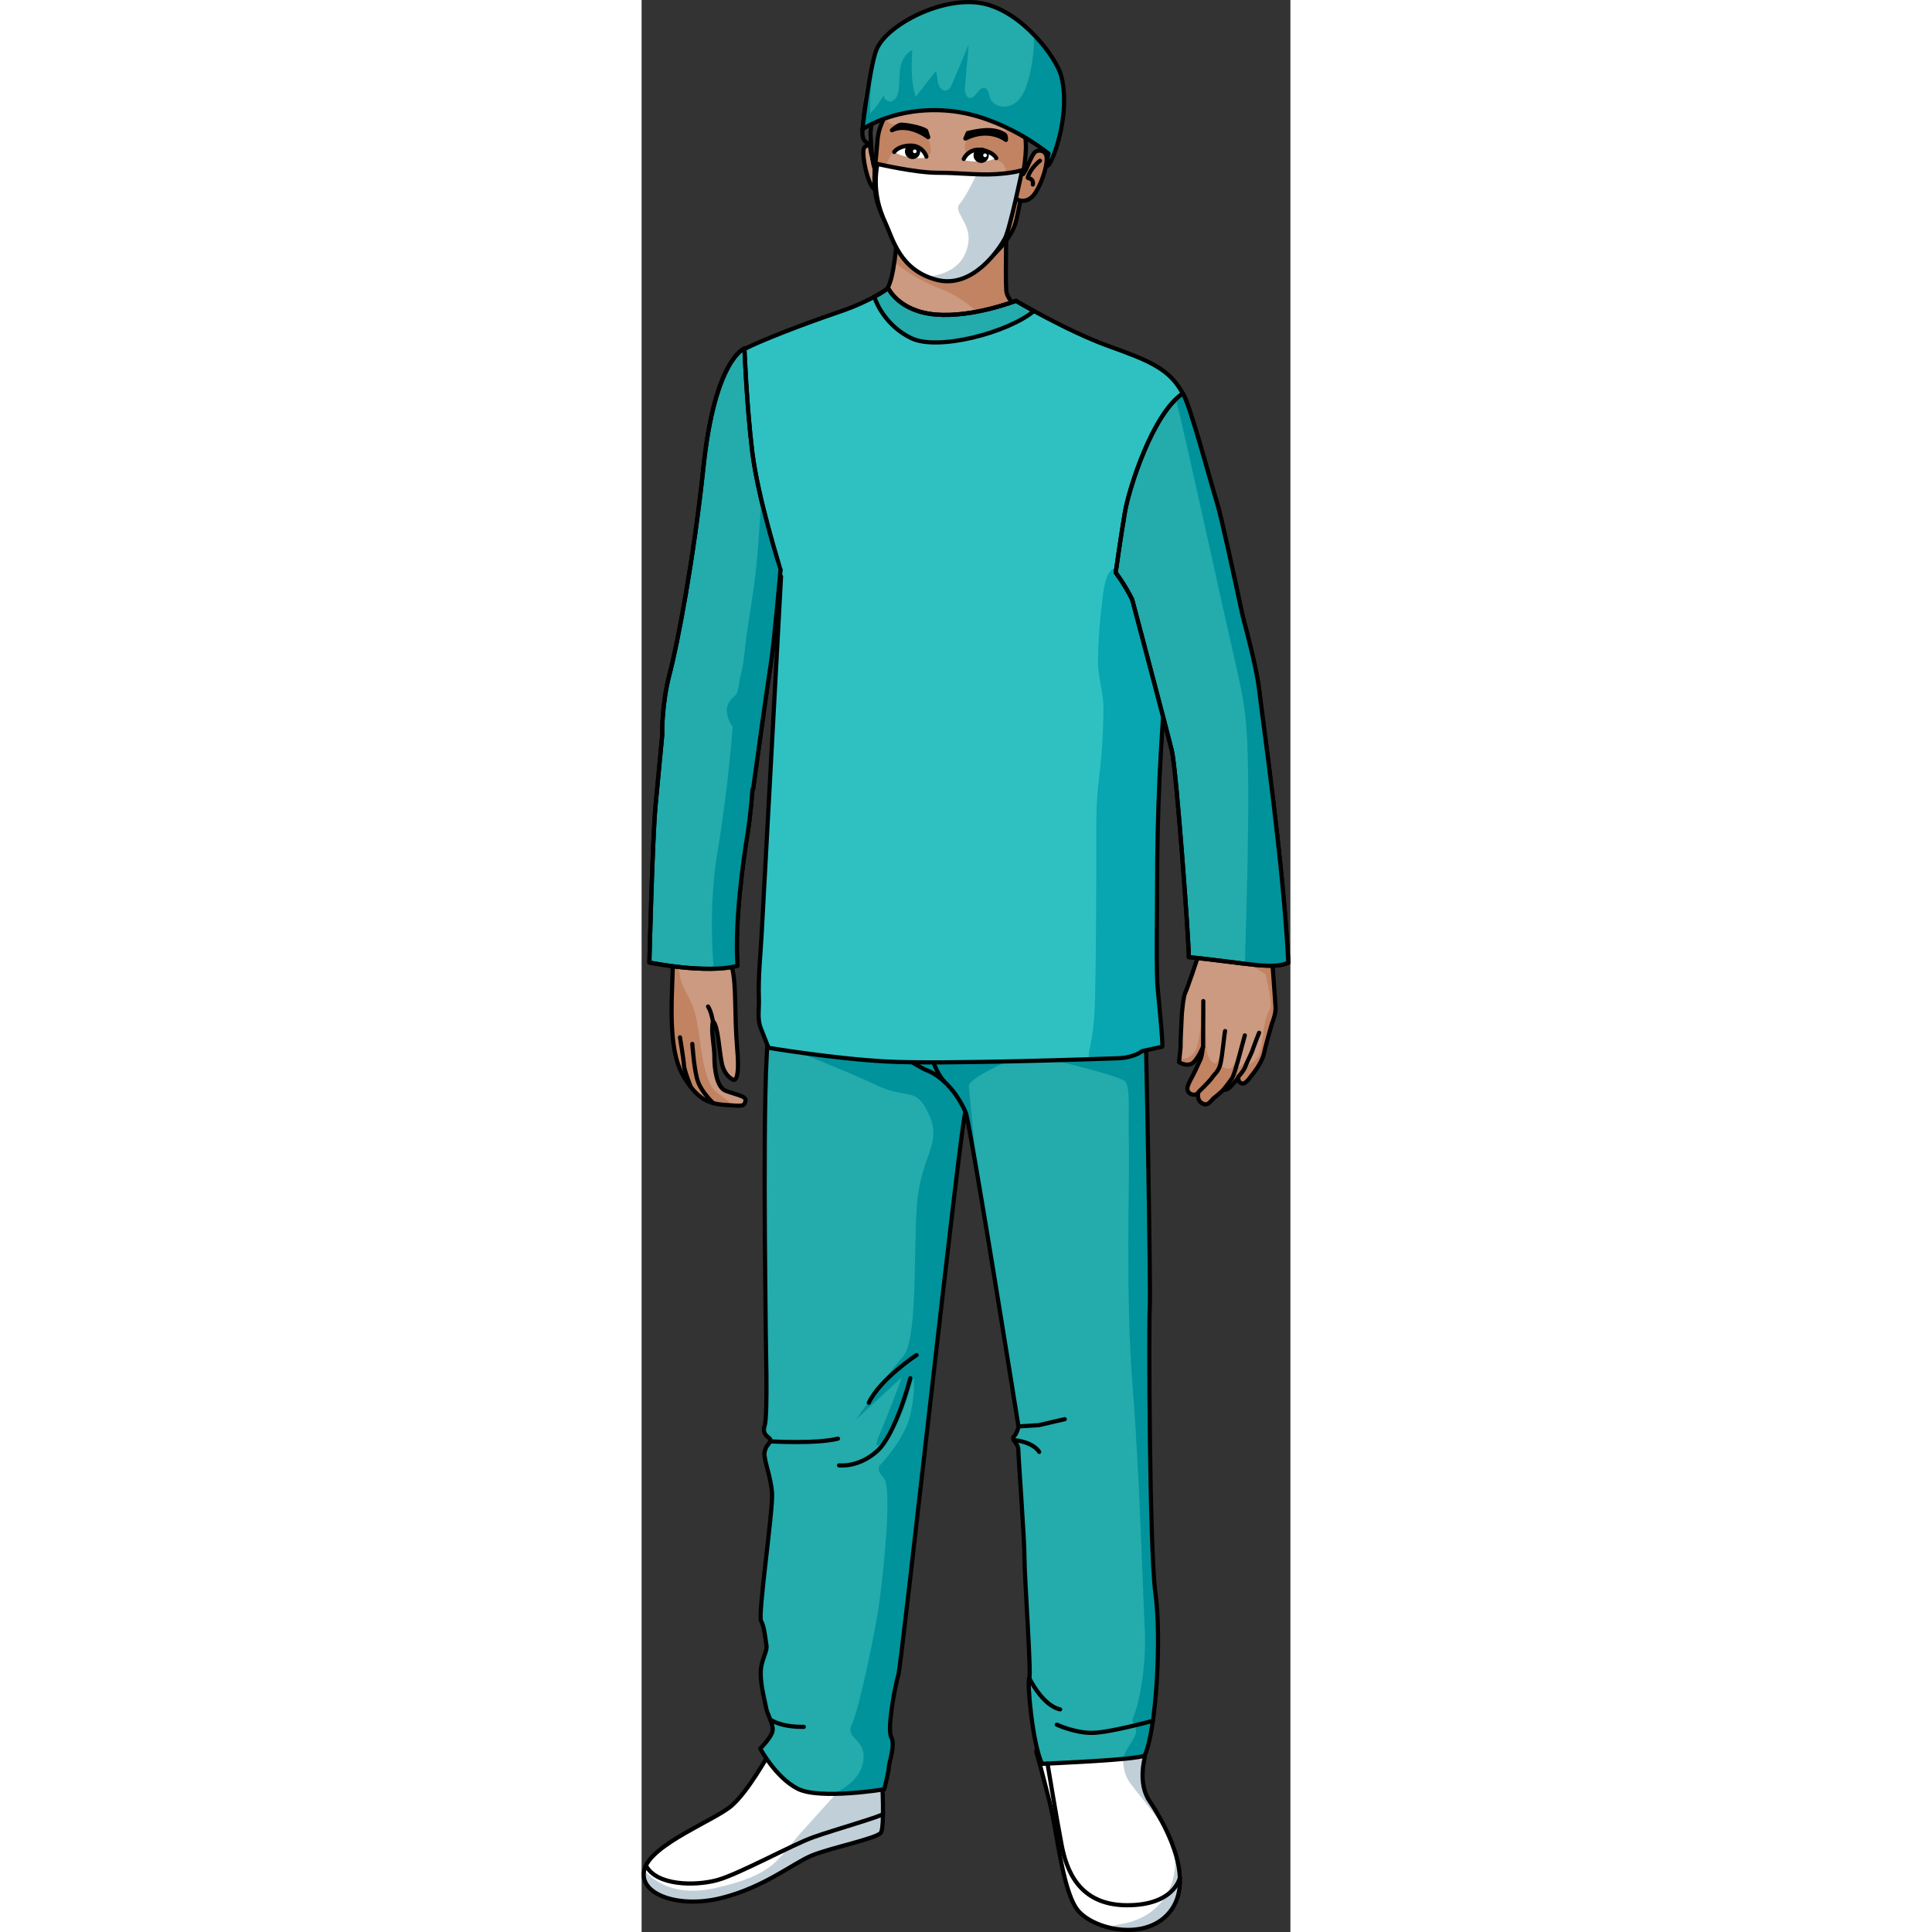 <?xml version="1.0" encoding="utf-8"?>
<!-- Created by: Science Figures, www.sciencefigures.org, Generator: Science Figures Editor -->
<svg version="1.1" id="Layer_1" xmlns="http://www.w3.org/2000/svg" xmlns:xlink="http://www.w3.org/1999/xlink" 
	 width="800px" height="800px" viewBox="0 0 155.593 463.318" enable-background="new 0 0 155.593 463.318"
	 xml:space="preserve">
<rect x="0" y="0" width="155.593" height="463.318" fill="#333333" stroke="none"/>
<g>
	<g>
		<path fill-rule="evenodd" clip-rule="evenodd" fill="#CB9A80" d="M151.155,229.389c0,0-11.138-3.094-17.835,0.34
			c0,0-2.369,7.182-2.955,8.345c-0.46,1.156-0.625,3.315-0.806,5.091c-0.06,1.65-0.364,6.721-0.307,8.112
			c-0.367,3.431-0.367,3.431-0.367,3.431s1.952,1.312,3.423,0.114c1.34-1.321,2.26-3.636,2.26-3.636s-0.06,1.648-0.519,2.805
			c-0.583,1.29-1.629,3.608-2.103,4.387c-0.469,0.906-1.299,2.33-1.015,3.076c0.156,0.756,1.455,1.587,2.558,0.659
			c0,0-0.433,1.786,0.989,2.488c1.299,0.834,2.121-0.718,2.732-1.25c0.739-0.535,2.327-1.99,2.327-1.99s0.89,0.088,1.496-0.569
			c0.733-0.661,2.056-2.359,2.056-2.359s-0.079,1.143,0.817,1.358c0.898,0.343,1.848-1.213,2.692-2.26
			c0.844-1.045,2.157-2.997,2.596-4.658c0.319-1.531,1.643-6.392,1.981-7.417c0.342-0.9,0.913-2.443,0.857-3.831
			C151.976,240.234,151.155,229.389,151.155,229.389L151.155,229.389z"/>
		<path fill-rule="evenodd" clip-rule="evenodd" fill="#C18362" d="M144.693,230.901c-3.158-1.404-11.373-1.171-11.373-1.171
			c6.697-3.434,17.836-0.34,17.836-0.34s0.82,10.845,0.877,12.236c0.056,1.388-0.515,2.93-0.857,3.831
			c-0.338,1.025-1.661,5.886-1.981,7.417c-0.438,1.661-1.751,3.613-2.596,4.658c-0.844,1.048-1.794,2.604-2.692,2.26
			c-0.897-0.215-0.818-1.358-0.818-1.358s-1.323,1.698-2.056,2.359c-0.606,0.657-1.496,0.569-1.496,0.569s-1.587,1.455-2.327,1.99
			c-0.611,0.532-1.433,2.084-2.732,1.25c-1.422-0.702-0.989-2.488-0.989-2.488c-1.102,0.928-2.401,0.097-2.557-0.659
			c-0.284-0.747,0.545-2.171,1.015-3.076c0.474-0.779,1.519-3.097,2.102-4.387c0.459-1.157,0.519-2.805,0.519-2.805
			s-0.92,2.316-2.259,3.636c-1.471,1.197-3.423-0.114-3.423-0.114s0-0.001,0.089-0.835c2.385,0.207,3.247-0.937,3.946-2.116
			c0.811-1.365,1.736-9.794,1.736-9.794s0.729,6.498,0.74,8.429c0.011,1.931,0.635,4.17,1.985,4.62
			c1.351,0.45,2.425-7.004,2.425-7.004l-1.073,7.441c0,0,1.993,1.587,2.945,0.416c0.951-1.171,2.657-6.768,2.657-6.768l-1.882,7.208
			c0,0,0.634-0.164,1.73-1.077c1.095-0.913,3.352-6.061,3.352-6.061l-2.666,6.403c0,0,1.774-0.439,2.845-1.964
			c1.071-1.525,1.349-6.165,1.625-7.586c0.276-1.421,0.683-2.881,1.366-4.107c0.683-1.226-1.068-8.282-1.068-8.282
			S147.852,232.305,144.693,230.901z"/>
		<path fill="none" stroke="#000000" stroke-linecap="round" stroke-linejoin="round" stroke-miterlimit="8" d="M151.155,229.389
			c0,0-11.138-3.094-17.835,0.34c0,0-2.369,7.182-2.955,8.345c-0.46,1.156-0.625,3.315-0.806,5.091
			c-0.06,1.65-0.364,6.721-0.307,8.112c-0.367,3.431-0.367,3.431-0.367,3.431s1.952,1.312,3.423,0.114
			c1.34-1.321,2.26-3.636,2.26-3.636s-0.06,1.648-0.519,2.805c-0.583,1.29-1.629,3.608-2.103,4.387
			c-0.469,0.906-1.299,2.33-1.015,3.076c0.156,0.756,1.455,1.587,2.558,0.659c0,0-0.433,1.786,0.989,2.488
			c1.299,0.834,2.121-0.718,2.732-1.25c0.739-0.535,2.327-1.99,2.327-1.99s0.89,0.088,1.496-0.569
			c0.733-0.661,2.056-2.359,2.056-2.359s-0.079,1.143,0.817,1.358c0.898,0.343,1.848-1.213,2.692-2.26
			c0.844-1.045,2.157-2.997,2.596-4.658c0.319-1.531,1.643-6.392,1.981-7.417c0.342-0.9,0.913-2.443,0.857-3.831
			C151.976,240.234,151.155,229.389,151.155,229.389L151.155,229.389z"/>
		<path fill="none" stroke="#000000" stroke-linecap="round" stroke-linejoin="round" stroke-miterlimit="8" d="M134.661,251.175
			c0,0-0.011-2.678,0.017-4.465c0.026-1.787,0.027-6.635,0.027-6.635"/>
		<path fill="none" stroke="#000000" stroke-linecap="round" stroke-linejoin="round" stroke-miterlimit="8" d="M133.612,261.821
			c0,0,2.176-2.094,3.012-3.132c0.706-1.158,1.814-1.705,2.232-3.728c0.429-1.901,0.858-6.811,1.074-7.698"/>
		<path fill="none" stroke="#000000" stroke-linecap="round" stroke-linejoin="round" stroke-miterlimit="8" d="M139.512,261.337
			c0,0,1.922-2.339,2.267-3.109c0.349-0.769,0.791-2.296,1.122-3.441c0.327-1.271,1.755-6.482,1.755-6.482"/>
		<path fill="none" stroke="#000000" stroke-linecap="round" stroke-linejoin="round" stroke-miterlimit="8" d="M143.085,258.234
			c0,0,1.451-1.538,1.784-2.663c0.455-1.251,1.515-3.145,1.731-4.016c0.338-0.999,1.483-3.882,1.483-3.882"/>
		<g>
			<path fill="#CB9A80" d="M24.93,263.922c-0.292,1.524-0.746,1.336-5.002,1.041c-4.256-0.293-6.643-1.639-9.804-6.717
				c-3.161-5.077-3.102-14.125-2.785-22.107c0.318-7.982,0.672-21.287-1.599-40.464c-2.271-19.177,1.807-32.457,3.191-40.699
				c1.384-8.242,3.849-14.19,4.435-22.703c8.728,8.307,17.212,8.471,17.212,8.471c-1.374,6.645-3.024,15.151-3.079,23.666
				c-0.055,8.517-2.255,19.413-5.272,33.243c-3.018,13.83-5.468,22.311-4.808,26.84c0.661,4.529,3.28,3.481,4.318,7.746
				c1.037,4.266,0.463,10.649,1.203,19.436c0.742,8.787-1.11,7.178-1.11,7.178s-1.933-0.767-2.587-3.831
				c-0.654-3.065-0.906-9.237-2.131-10.07c-0.567,2.319,0.373,5.989,0.346,8.552c-0.027,2.563,0.51,7.133,2.577,8.021
				C22.103,262.414,25.145,262.799,24.93,263.922z"/>
			<g>
				<path fill="#C18362" d="M19.928,264.963c-4.256-0.293-6.643-1.639-9.804-6.717c-3.161-5.077-3.102-14.125-2.785-22.107
					c0.092-2.297,0.184-5.05,0.218-8.242c1.404,2.043,1.192,4.378,1.792,6.863c0.62,2.568,2.443,4.797,3.223,7.438
					c1.618,5.477,1.416,11.553,3.437,16.808c0.995,2.588,2.372,3.262,4.428,4.807c0.373,0.282,0.7,0.693,0.933,1.145
					C20.92,264.994,20.44,264.999,19.928,264.963z"/>
			</g>
			<path fill="none" stroke="#000000" stroke-linecap="round" stroke-linejoin="round" stroke-miterlimit="10" d="M24.93,263.922
				c-0.292,1.524-0.746,1.336-5.002,1.041c-4.256-0.293-6.643-1.639-9.804-6.717c-3.161-5.077-3.102-14.125-2.785-22.107
				c0.318-7.982,0.672-21.287-1.599-40.464c-2.271-19.177,1.807-32.457,3.191-40.699c1.384-8.242,4.063-14.271,4.65-22.784
				c8.728,8.307,16.998,8.552,16.998,8.552c-1.374,6.645-3.024,15.151-3.079,23.666c-0.055,8.517-2.255,19.413-5.272,33.243
				c-3.018,13.83-5.468,22.311-4.808,26.84c0.661,4.529,3.28,3.481,4.318,7.746c1.037,4.266,0.463,10.649,1.203,19.436
				c0.742,8.787-1.11,7.178-1.11,7.178s-1.933-0.767-2.587-3.831c-0.654-3.065-0.906-9.237-2.131-10.07
				c-0.567,2.319,0.373,5.989,0.346,8.552c-0.027,2.563,0.51,7.133,2.577,8.021C22.103,262.414,25.145,262.799,24.93,263.922z"/>
			<path fill="none" stroke="#000000" stroke-linecap="round" stroke-linejoin="round" stroke-miterlimit="10" d="M17.157,264.534
				c0,0-2.648-2.518-3.6-5.032c-0.953-2.514-1.392-9.162-1.392-9.162"/>
			<path fill="none" stroke="#000000" stroke-linecap="round" stroke-linejoin="round" stroke-miterlimit="10" d="M11.813,260.694
				c0,0-1.602-3.983-1.653-5.241c-0.051-1.258-0.951-6.685-0.951-6.685"/>
			<path fill="none" stroke="#000000" stroke-linecap="round" stroke-linejoin="round" stroke-miterlimit="10" d="M17.113,244.954
				c0,0-0.405-2.446-1.177-3.577"/>
		</g>
		<path fill="#FFFFFF" d="M120.681,421.493c0,0-1.774,6.142,1.125,10.419c2.901,4.277,10.993,17.726,5.35,25.938
			c-5.642,8.215-19.467,4.872-22.893-0.206c-3.426-5.078-4.615-18.362-6.432-25.559c-1.816-7.198-2.897-11.142-3.158-11.861
			c-0.262-0.719,2.739-5.865,2.739-5.865l17.927,0.116"/>
		<path fill="#C1D0D8" d="M127.156,457.85c5.643-8.213-2.449-21.661-5.35-25.938c-2.899-4.277-1.125-10.419-1.125-10.419
			l-4.03-5.294l-0.679,1.095c0,0-1.729,6.268,1.081,10.158c2.81,3.891,9.294,10.807,10.591,16.426
			c1.297,5.62-1.297,15.562-12.536,17.507c-1.192,0.206-2.284,0.481-3.315,0.789C117.13,463.579,123.688,462.9,127.156,457.85z"/>
		<path fill="#FFFFFF" d="M57.674,426.76c0,0,0.65,11.378-0.291,12.747c-0.943,1.368-12.013,3.603-16.525,5.451
			c-4.511,1.846-11.503,7.7-21.866,10.244c-10.362,2.545-20.108-1.076-18.265-7.07c1.843-5.994,17.036-11.694,20.913-15.151
			c3.88-3.456,7.752-10.498,10.579-15.062c2.829-4.564,10.538-2.479,10.538-2.479l8.554,3.204"/>
		<path fill="#C1D0D8" d="M38.163,439.557c-5.62,6.268-6.052,9.942-20.317,13.184c-9.851,2.239-14.856-1.603-17.225-4.195
			c-1.277,5.743,8.249,9.14,18.369,6.655c10.363-2.544,17.355-8.397,21.866-10.244c4.512-1.848,15.582-4.082,16.525-5.451
			c0.942-1.369,0.292-12.747,0.292-12.747l-2.023-2.581l-5.167,1.761C50.483,425.94,43.783,433.289,38.163,439.557z"/>
		<path fill="none" stroke="#000000" stroke-linecap="round" stroke-linejoin="round" stroke-miterlimit="10" d="M120.681,421.493
			c0,0-1.774,6.142,1.125,10.419c2.901,4.277,10.993,17.726,5.35,25.938c-5.642,8.215-19.467,4.872-22.893-0.206
			c-3.426-5.078-4.615-18.362-6.432-25.559c-1.816-7.198-2.897-11.142-3.158-11.861c-0.262-0.719,2.739-5.865,2.739-5.865
			l17.927,0.116"/>
		<path fill="none" stroke="#000000" stroke-linecap="round" stroke-linejoin="round" stroke-miterlimit="10" d="M57.674,426.76
			c0,0,0.65,11.378-0.291,12.747c-0.943,1.368-12.013,3.603-16.525,5.451c-4.511,1.846-11.503,7.7-21.866,10.244
			c-10.362,2.545-20.108-1.076-18.265-7.07c1.843-5.994,17.036-11.694,20.913-15.151c3.88-3.456,7.752-10.498,10.579-15.062
			c2.829-4.564,10.538-2.479,10.538-2.479l8.554,3.204"/>
		<path fill="#24ABAC" d="M119.252,218.502c0,0,1.006,16.693,1.355,20.488c0.348,3.794,1.53,71.854,1.262,74.513
			c-0.269,2.66-0.106,57.984,1.361,68.64c1.467,10.655,0.221,32.778-2.593,38.881c-2.781,1.047-20.351,1.732-24.611,1.971
			c-2.363-5.073-3.598-19.761-3.06-20.555c0.537-0.796-1.172-24.492-1.144-28.751c0.027-4.257-1.489-24.422-1.478-26.02
			c0.011-1.597-1.848-2.408-1.044-3.2c0.804-0.793,1.08-2.388,1.08-2.388s-11.914-74.872-12.709-75.41
			c-0.794-0.538-15.288,132.377-16.104,135.033c-0.053,0.174-0.112,0.381-0.173,0.617c-0.882,3.361-2.504,12.529-1.521,14.277
			c1.052,1.87-0.571,6.117-0.579,7.182c-0.006,1.064-1.099,5.315-1.099,5.315s-15.453,2.562-20.757-0.134
			c-5.306-2.695-8.988-9.639-8.988-9.639s2.679-2.644,2.956-4.24c0.275-1.595-1.307-4-1.563-5.598
			c-0.254-1.598-1.296-5.066-1.276-8.258c0.02-3.194,1.628-5.047,1.373-6.645c-0.254-1.598-0.502-4.527-1.292-5.863
			c-0.79-1.336,2.879-26.552,2.64-30.545c-0.241-3.994-2.076-8.263-1.8-9.859c0.277-1.594,0.81-1.591,1.349-2.652
			c0.538-1.063-2.175-1.08-1.333-3.735c0.843-2.656,0.222-21.228,0.246-24.689c0.022-3.46-0.908-59.536,0.755-69.64
			c1.662-10.103,1.836-14.494,1.836-14.494s0.009-1.392,1.08-2.419c1.072-1.026-1-4.228-1-4.228l14.389-2.834
			C46.808,223.622,108.436,206.721,119.252,218.502z"/>
		<path fill="#00939B" d="M80.455,281.377c-1.01-10.548-1.901-19.886-1.989-20.939c-0.136-1.626,7.732-5.338,13.38-7.788
			c7.868,1.701,23.204,5.445,24.17,6.733c1.266,1.688,0.633,7.383,0.844,14.978s-0.844,36.706,0.844,57.379
			c1.688,20.673,2.531,50.84,2.953,58.645c0.422,7.805-0.844,15.188-1.898,18.986c-1.055,3.797-1.477,2.531-0.422,4.641
			c1.055,2.109-1.266,3.586-2.953,7.594c-0.033,0.077-0.078,0.151-0.12,0.226c2.563-0.239,4.577-0.509,5.374-0.809
			c2.814-6.103,4.06-28.226,2.593-38.881c-1.467-10.656-1.63-65.979-1.361-68.64c0.254-2.519-0.793-63.723-1.201-73.389
			l-19.419-0.139c0,0-6.394,4.906-10.547,8.395l-8.65-2.488l-39.87-7.172l-11.167,5.652c-0.153,1.008-0.321,2.079-0.511,3.234
			c-0.081,0.493-0.156,1.099-0.225,1.8c7.44,2.941,20.829,8.301,26.037,10.831c7.383,3.586,9.493,0,12.657,7.172
			c3.164,7.172-2.11,9.704-2.954,21.728s0.211,32.276-3.375,36.284c-3.586,4.008-11.181,14.978-11.181,14.978l10.97-10.126
			c0,0-3.165,8.649-5.274,13.501c-2.11,4.852,0.211,2.742,2.953-0.633c2.743-3.375,5.063-12.868,5.063-12.868
			s0.633,2.531-0.633,8.649c-1.266,6.118-7.172,12.235-7.172,12.235s-1.477,1.055,0.633,3.164c2.109,2.11,0.211,20.673-0.844,28.901
			c-1.055,8.227-5.063,26.791-6.75,30.377c-1.688,3.586,3.586,3.164,2.742,8.86c-0.618,4.169-4.73,6.524-6.978,7.739
			c5.872-0.076,12.02-1.094,12.02-1.094s1.092-4.251,1.099-5.315c0.007-1.064,1.631-5.312,0.579-7.182
			c-0.983-1.748,0.639-10.916,1.521-14.277c0.062-0.236,0.12-0.443,0.173-0.616c0.816-2.656,15.31-135.571,16.104-135.033
			C77.893,266.821,78.991,272.822,80.455,281.377z"/>
		<path fill="none" stroke="#000000" stroke-linecap="round" stroke-linejoin="round" stroke-miterlimit="10" d="M119.252,218.502
			c0,0,1.006,16.693,1.355,20.488c0.348,3.794,1.53,71.854,1.262,74.513c-0.269,2.66-0.106,57.984,1.361,68.64
			c1.467,10.655,0.221,32.778-2.593,38.881c-2.781,1.047-20.351,1.732-24.611,1.971c-2.363-5.073-3.598-19.761-3.06-20.555
			c0.537-0.796-1.172-24.492-1.144-28.751c0.027-4.257-1.489-24.422-1.478-26.02c0.011-1.597-1.848-2.408-1.044-3.2
			c0.804-0.793,1.08-2.388,1.08-2.388s-11.914-74.872-12.709-75.41c-0.794-0.538-15.288,132.377-16.104,135.033
			c-0.053,0.174-0.112,0.381-0.173,0.617c-0.882,3.361-2.504,12.529-1.521,14.277c1.052,1.87-0.571,6.117-0.579,7.182
			c-0.006,1.064-1.099,5.315-1.099,5.315s-15.453,2.562-20.757-0.134c-5.306-2.695-8.988-9.639-8.988-9.639s2.679-2.644,2.956-4.24
			c0.275-1.595-1.307-4-1.563-5.598c-0.254-1.598-1.296-5.066-1.276-8.258c0.02-3.194,1.628-5.047,1.373-6.645
			c-0.254-1.598-0.502-4.527-1.292-5.863c-0.79-1.336,2.879-26.552,2.64-30.545c-0.241-3.994-2.076-8.263-1.8-9.859
			c0.277-1.594,0.81-1.591,1.349-2.652c0.538-1.063-2.175-1.08-1.333-3.735c0.843-2.656,0.222-21.228,0.246-24.689
			c0.022-3.46-0.908-59.536,0.755-69.64c1.662-10.103,1.836-14.494,1.836-14.494s0.009-1.392,1.08-2.419
			c1.072-1.026-1-4.228-1-4.228l14.389-2.834C46.808,223.622,108.436,206.721,119.252,218.502z"/>
		<g>
			<path fill="#C1D0D8" d="M119.046,270.069c0.017,0.068,0.035,0.147,0.054,0.226l-0.086-0.037
				C119.032,270.202,119.036,270.134,119.046,270.069z"/>
			<path fill="#C1D0D8" d="M61.035,224.324c5.906-0.462,11.612,0.362,17.498,0.575c2.185,0.079,4.185-0.044,6.333,0.483
				c1.257,0.309,2.24,0.932,3.555,0.874l1.051,0.968c-8.682,2.329-17.807,4.486-26.833,4.876
				c-6.205,0.268-12.286-0.243-18.491,0.551c-2.739,0.35-8.492,1.488-11.05,0.327c-0.85-0.385,0.688-0.757-0.022-1.908
				c0.1-0.133,0.213-0.262,0.343-0.387c1.072-1.026-1-4.228-1-4.228l8.283-1.631c0.751,0.106,1.5,0.178,2.247,0.187
				C49.018,225.085,55,224.797,61.035,224.324z"/>
		</g>
		<path fill="#CB9A80" d="M94.137,75.816c0,0-6.446-2.294-6.693-6.3c-0.247-4.006,0.126-19.268,0.126-19.268l-26.064,2.583
			c0,0-0.306,8.507-1.592,13.754c-1.285,5.246-6.065,8.969-6.065,8.969s2.405,15.03,3.652,15.789
			c1.246,0.758,27.792,4.684,29.77,4.696c1.979,0.012,12.816-11.678,12.064-11.432C98.583,84.853,94.137,75.816,94.137,75.816z"/>
		<path fill="#C18362" d="M87.445,69.516c-0.247-4.006,0.126-19.268,0.126-19.268l-26.064,2.583c0,0-0.19,5.213-0.889,9.996
			c1.765,1.494,5.487,4.263,10.946,6.37c7.851,3.03,12.81,9.642,12.81,9.642l7.114-4.297C89.678,73.476,87.584,71.766,87.445,69.516
			z"/>
		<path fill="none" stroke="#000000" stroke-linecap="round" stroke-linejoin="round" stroke-miterlimit="10" d="M94.137,75.816
			c0,0-6.446-2.294-6.693-6.3c-0.247-4.006,0.126-19.268,0.126-19.268l-26.064,2.583c0,0-0.306,8.507-1.592,13.754
			c-1.285,5.246-6.065,8.969-6.065,8.969s2.405,15.03,3.652,15.789c1.246,0.758,27.792,4.684,29.77,4.696
			c1.979,0.012,12.816-11.678,12.064-11.432C98.583,84.853,94.137,75.816,94.137,75.816z"/>
		<g>
			<path fill="#CB9A80" d="M93.676,30.701c0,0-2.745,18.515-4.011,22.822c-1.266,4.309-6.793,9.59-10.718,11.694
				c-3.927,2.104-7.538,2.267-10.355,1.033c-2.817-1.234-7.654-8.859-9.65-12.283c-1.996-3.425-3.141-6.323-3.092-11.418
				c0.05-5.096,0.67-19.62,0.67-19.62l12.829-11.621c0,0,9.07,0.185,9.934,0.339c0.866,0.154,8.767,3.282,8.767,3.282l5.29,3.786
				l0.557,5.49"/>
			<path fill="#C18362" d="M69.601,50.209c0.273,0.252,0.551,0.479,0.8,0.675c0.604,0.472,1.717,0.246,2.393,0.043
				c0.583-0.175,1.114-0.496,1.7-0.679c0.742-0.233,1.456-0.632,1.792-1.373c0.212-0.467,0.365-1.06-0.11-1.42
				c-0.654-0.496-1.553-0.039-2.216,0.139c-1.622,0.435-2.784,0.106-4.229-0.603c-0.299-0.147-0.906-0.491-1.248-0.367
				c-0.497,0.181-0.34,1.129-0.266,1.519C68.362,48.902,68.966,49.623,69.601,50.209z"/>
			<path fill="#C18362" d="M69.776,56.351c1.679,0.07,3.19,0.148,4.847-0.156c0.559-0.103,1.033-0.037,1.553,0.204
				c0.846,0.394,0.635,0.771,0.018,1.271c-0.516,0.418-1.134,0.843-1.784,1.005c-0.522,0.13-1.089,0.312-1.619,0.399
				c-0.504,0.082-1.13-0.001-1.639-0.049c-0.801-0.075-1.611-0.385-2.227-0.895c-0.353-0.292-0.756-0.521-0.841-0.988
				c-0.031-0.171-0.071-0.658,0.057-0.804c0.09-0.101,0.291-0.074,0.418-0.066C68.965,56.295,69.368,56.334,69.776,56.351z"/>
			<g>
				<path fill="#C18362" d="M55.849,42.548c0.037-3.846,0.4-13.061,0.576-17.35c0.57-1.47,1.482-2.761,2.854-3.554
					c0.245,0.809,0.026,1.753-0.097,2.564c-0.147,0.961-0.128,1.911-0.231,2.872c-0.071,0.659-0.352,1.278-0.001,1.9
					c0.513,0.91,1.422,0.943,2.349,0.865c0.761-0.064,1.489-0.161,2.25-0.006c1.94,0.397,3.932,1.281,4.983,3.033
					c0.495,0.826,1.722,4.606-0.316,4.556c-0.65-0.016-1.386-0.502-1.952-0.77c-0.642-0.304-1.32-0.593-2.001-0.79
					c-1.732-0.505-3.719-0.248-4.599,1.514c-1.092,2.185-1.777,4.364-1.76,6.729c0.018,2.642,0.529,5.454,1.962,7.715
					c0.592,0.935,1.276,1.805,1.527,2.886c0.248,1.066,0.23,2.256,0.492,3.412c0.071,0.313,0.167,0.635,0.28,0.958
					c-1.305-1.924-2.467-3.821-3.222-5.117C56.945,50.541,55.8,47.643,55.849,42.548z"/>
				<path fill="#C18362" d="M66.774,64.9c0.283,0.165,0.571,0.316,0.867,0.438c3.04-0.299,6.016-0.643,8.976-1.204
					c2.294-0.435,3.8-1.722,5.409-3.409c1.631-1.71,2.599-3.574,2.718-5.892c0.119-2.323,0.649-4.242,1.53-6.432
					c0.579-1.439,1.564-2.947,1.488-4.551c-0.067-1.409-0.077-3.152-0.919-4.334c-1.123-1.575-3.03-1.223-4.778-1.398
					c-1.755-0.177-4.462-0.206-4.542-2.557c-0.052-1.505,0.565-2.871,1.973-3.422c1.334-0.522,2.952-0.747,4.369-0.643
					c0.834,0.061,1.732,0.391,2.57,0.284c1.083-0.138,2.127-1.533,2.436-2.513c0.41-1.3-0.233-2.717,0.358-3.983
					c2.307,0.842,3.068,3.92,4.376,5.892c-0.437,2.916-2.795,18.449-3.941,22.347c-1.266,4.309-6.793,9.59-10.718,11.694
					c-3.927,2.104-7.538,2.267-10.355,1.033c-0.109-0.048-0.222-0.107-0.336-0.173c-0.286-0.192-0.517-0.414-0.626-0.668
					L67.208,65.3C67.066,65.176,66.921,65.042,66.774,64.9z"/>
			</g>
			<path fill="#CB9A80" d="M56.043,35.256c0,0-2.517-1.117-2.825,0.613c-0.308,1.73,0.864,7.862,2.484,9.409
				c1.619,1.546,1.669,0.057,1.669,0.057"/>
			<path fill="none" stroke="#000000" stroke-linecap="round" stroke-linejoin="round" stroke-miterlimit="10" d="M93.676,30.701
				c0,0-2.745,18.515-4.011,22.822c-1.266,4.309-6.793,9.59-10.718,11.694c-3.927,2.104-7.538,2.267-10.355,1.033
				c-2.817-1.234-7.654-8.859-9.65-12.283c-1.996-3.425-3.141-6.323-3.092-11.418c0.05-5.096,0.67-19.62,0.67-19.62l12.829-11.621
				c0,0,9.07,0.185,9.934,0.339c0.866,0.154,8.767,3.282,8.767,3.282l5.29,3.786l0.557,5.49"/>
			<path fill="none" stroke="#000000" stroke-linecap="round" stroke-linejoin="round" stroke-miterlimit="10" d="M56.043,35.256
				c0,0-2.517-1.117-2.825,0.613c-0.308,1.73,0.864,7.862,2.484,9.409"/>
			<path fill="#C18362" d="M92.742,36.206c0,0,3.267-0.99,4.201,0.783c0.933,1.773-1.409,8.489-3.333,10.246
				c-1.925,1.758-3.871,0.449-3.871,0.449"/>
			<path fill="none" stroke="#000000" stroke-linecap="round" stroke-linejoin="round" stroke-miterlimit="10" d="M92.742,36.206
				c0,0,3.267-0.99,4.201,0.783c0.933,1.773-1.409,8.489-3.333,10.246c-1.925,1.758-3.871,0.449-3.871,0.449"/>
			<path fill="none" stroke="#000000" stroke-linecap="round" stroke-linejoin="round" stroke-miterlimit="10" d="M95.539,38.547
				c0,0-2.408,1.814-2.925,4.099c0.994,0.234,1.347,0.742,1.21,1.601"/>
			<g>
				<g>
					<path stroke="#000000" stroke-linecap="round" stroke-linejoin="round" stroke-miterlimit="10" d="M87.362,33.557
						c0,0-3.955-3.216-9.712-0.329l0.564-1.326c0,0,3.488-0.905,5.686-0.668c2.199,0.237,3.226,0.935,3.382,1.348
						C87.439,32.996,87.362,33.557,87.362,33.557z"/>
					<path fill="#FFFFFF" d="M84.679,38.103c0.166-0.062-1.085-2.411-3.715-2.27c-2.631,0.141-3.462,2.433-4.078,2.465
						C76.886,38.298,81.003,39.463,84.679,38.103z"/>
					<path fill="none" stroke="#000000" stroke-linecap="round" stroke-linejoin="round" stroke-miterlimit="10" d="M77.259,38.118
						c0.373-0.843,1.727-2.571,4.329-2.15c2.6,0.424,3.398,1.791,3.464,1.955"/>
					<path stroke="#000000" stroke-linecap="round" stroke-linejoin="round" stroke-miterlimit="10" d="M82.766,37.17
						c0.039,0.733-0.523,1.364-1.259,1.405c-0.736,0.039-1.365-0.526-1.403-1.261c-0.039-0.737,0.524-1.365,1.26-1.404
						C82.099,35.87,82.726,36.434,82.766,37.17z"/>
				</g>
				<g>
					<path stroke="#000000" stroke-linecap="round" stroke-linejoin="round" stroke-miterlimit="10" d="M68.742,32.901
						c-5.274-3.696-8.7-1.668-8.7-1.668s1.385-1.256,2.126-1.327c0.741-0.072,4.869,0.559,6.079,1.47L68.742,32.901z"/>
					<path fill="#FFFFFF" d="M60.933,36.669c-0.158-0.081,1.365-2.266,3.959-1.812c2.595,0.455,3.147,2.827,3.755,2.935
						C68.648,37.792,64.421,38.458,60.933,36.669z"/>
					<path fill="none" stroke="#000000" stroke-linecap="round" stroke-linejoin="round" stroke-miterlimit="10" d="M68.299,37.568
						c-0.27-0.881-1.408-2.759-4.042-2.65c-2.632,0.111-3.587,1.373-3.671,1.528"/>
					<path stroke="#000000" stroke-linecap="round" stroke-linejoin="round" stroke-miterlimit="10" d="M63.673,36.084
						c-0.127,0.724,0.357,1.417,1.082,1.544c0.727,0.127,1.418-0.361,1.544-1.084c0.127-0.728-0.358-1.417-1.083-1.545
						C64.49,34.873,63.8,35.356,63.673,36.084z"/>
				</g>
				<path fill="none" stroke="#000000" stroke-linecap="round" stroke-linejoin="round" stroke-miterlimit="10" d="M77.906,54.461
					c0,0-2.779,3.023-6.495,2.768c-1.704-0.116-4.1-0.833-5.155-3.777"/>
				<path fill="none" stroke="#000000" stroke-linecap="round" stroke-linejoin="round" stroke-miterlimit="10" d="M75.465,45.334
					c0,0,2.329,1.316,0.269,2.78"/>
				<path fill="none" stroke="#000000" stroke-linecap="round" stroke-linejoin="round" stroke-miterlimit="10" d="M73.969,48.229
					c0,0,1.145-1.775-2.37,0.309c-1,0.592-2.284,0.031-3.096-1.197"/>
				<path fill="none" stroke="#000000" stroke-linecap="round" stroke-linejoin="round" stroke-miterlimit="10" d="M68.396,48.352
					c0,0-1.829-0.677-1.22-2.097c0.367-0.859,0.808-1.137,0.808-1.137"/>
				<path fill="none" stroke="#000000" stroke-linecap="round" stroke-linejoin="round" stroke-miterlimit="10" d="M66.255,53.452
					c0.166-0.459,1.8,0.663,4.434,1.033c1.724,0.242,5.408-0.045,6.057-0.293c0.648-0.249,1.16,0.269,1.16,0.269
					s-3.519-3.849-6.18-1.793C69.142,50.66,66.255,53.452,66.255,53.452z"/>
			</g>
			<path fill="#404041" d="M95.331,36.116c0.694-0.033,1.42,0.197,2.029-0.395c1.066-1.037,1.11-4.261,1.279-5.633
				c0.264-2.154,0.98-3.92,0.754-6.132c-0.532-5.186-2.056-10.577-5.406-14.675c-1.619-1.979-3.676-3.176-5.828-4.472
				c-1.638-0.987-3.665-2.051-5.642-1.445c-1.525,0.468-0.92,0.771-2.389,0.042c-2.889-1.434-7.113-0.545-10.2-0.531
				c-3.297,0.014-6.691,2.69-8.918,4.925c-2.22,2.228-4.464,4.834-5.641,7.794c-1.654,4.157-2.429,8.662-2.648,13.116
				c-0.071,1.435-0.031,3.141,0.451,4.523c0.302,0.868,1.021,0.876,1.459,1.552c0.333,0.513,0.232,1.343,0.421,1.942
				c0.398,1.263,0.372,2.462,0.836,3.703c0.349-2.343,0.494-4.654,0.704-6.991c0.391-4.362,3.543-9.56,7.914-10.794
				c0.005,1.494-0.941,2.631-1.81,3.771c2.487-0.631,4.687-2.768,6.324-4.637c1.705-1.946,2.307-4.382,4.316-5.915
				c0.631-0.481,3.451,2.029,3.829,2.447c1.121,1.237,1.936,2.736,3.102,3.931c1.673,1.714,3.719,3.209,5.187,5.104
				c-0.419-1.529-1.195-3.018-1.777-4.485c2.336,1.983,5.673,4.275,7.295,6.943c1.991,3.273,0.966,8.621,0.517,12.131
				c0.795-1.363,1.598-3.687,2.539-5.078C94.419,36.279,94.868,36.139,95.331,36.116z"/>
			<path fill="none" stroke="#000000" stroke-linecap="round" stroke-linejoin="round" stroke-miterlimit="10" d="M95.331,36.116
				c0.694-0.033,1.42,0.197,2.029-0.395c1.066-1.037,1.11-4.261,1.279-5.633c0.264-2.154,0.98-3.92,0.754-6.132
				c-0.532-5.186-2.056-10.577-5.406-14.675c-1.619-1.979-3.676-3.176-5.828-4.472c-1.638-0.987-3.665-2.051-5.642-1.445
				c-1.525,0.468-0.92,0.771-2.389,0.042c-2.889-1.434-7.113-0.545-10.2-0.531c-3.297,0.014-6.691,2.69-8.918,4.925
				c-2.22,2.228-3.646,5.562-4.823,8.522c-1.654,4.157-2.774,8.494-2.994,12.948c-0.071,1.435-0.503,2.582-0.022,3.963
				c0.302,0.868,1.021,0.876,1.459,1.552c0.333,0.513,0.232,1.343,0.421,1.942c0.398,1.263,0.372,2.462,0.836,3.703
				c0.349-2.343,0.494-4.654,0.704-6.991c0.391-4.362,3.543-9.56,7.914-10.794c0.005,1.494-0.941,2.631-1.81,3.771
				c2.487-0.631,4.687-2.768,6.324-4.637c1.705-1.946,2.307-4.382,4.316-5.915c0.631-0.481,3.451,2.029,3.829,2.447
				c1.121,1.237,1.936,2.736,3.102,3.931c1.673,1.714,3.719,3.209,5.187,5.104c-0.419-1.529-1.195-3.018-1.777-4.485
				c2.336,1.983,5.673,4.275,7.295,6.943c1.991,3.273,0.987,8.513,0.541,11.945c1.008-1.408,1.574-3.501,2.515-4.892
				C94.419,36.279,94.868,36.139,95.331,36.116z"/>
		</g>
		<path fill="none" stroke="#000000" stroke-linecap="round" stroke-linejoin="round" stroke-miterlimit="10" d="M77.67,266.67
			c0,0-3.091-7.757-9.632-10.146c0,0-3.484-1.755-4.796-2.966c-1.313-1.211-4.647-8.657-4.203-10.192
			c0.444-1.534-0.235-3.023-0.25-4.793c-0.015-1.768,0.677-9.127,0.677-9.127"/>
		<path fill="none" stroke="#000000" stroke-linecap="round" stroke-linejoin="round" stroke-miterlimit="10" d="M65.944,324.962
			c0,0-8.67,5.638-11.456,11.438"/>
		<path fill="none" stroke="#000000" stroke-linecap="round" stroke-linejoin="round" stroke-miterlimit="10" d="M30.837,345.66
			c0,0,11.209,0.645,16.258-0.657"/>
		<path fill="none" stroke="#000000" stroke-linecap="round" stroke-linejoin="round" stroke-miterlimit="10" d="M122.617,412.665
			c0,0-10.324,2.837-14.5,2.901c-4.176,0.064-8.541-1.969-8.541-1.969"/>
		<path fill="none" stroke="#000000" stroke-linecap="round" stroke-linejoin="round" stroke-miterlimit="10" d="M92.965,402.44
			c0,0,3.189,6.612,7.403,7.486"/>
		<path fill="none" stroke="#000000" stroke-linecap="round" stroke-linejoin="round" stroke-miterlimit="10" d="M30.854,412.365
			c0,0,2.306,1.821,8.049,1.757"/>
		<path fill="none" stroke="#000000" stroke-linecap="round" stroke-linejoin="round" stroke-miterlimit="10" d="M90.379,342.08
			l4.942-0.315c2.394-0.584,6.158-1.426,6.158-1.426"/>
		<path fill="none" stroke="#000000" stroke-linecap="round" stroke-linejoin="round" stroke-miterlimit="10" d="M89.26,345.372
			c0.913,0.027,4.617,0.568,6.09,2.81"/>
		<path fill="none" stroke="#000000" stroke-linecap="round" stroke-linejoin="round" stroke-miterlimit="10" d="M64.444,330.51
			c0,0-3.441,13.416-7.956,17.475c-4.514,4.06-9.135,3.425-9.135,3.425"/>
		<path fill="none" stroke="#000000" stroke-linecap="round" stroke-linejoin="round" stroke-miterlimit="10" d="M71.361,229.359
			c0,0-2.304,13.349-1.782,16.109c0.523,2.759,0.52,6.297,0.276,7.823c-0.245,1.526,1.606,4.949,2.719,6.075"/>
		<path fill="none" stroke="#000000" stroke-linecap="round" stroke-linejoin="round" stroke-miterlimit="10" d="M119.981,240.583
			c0,0-5.006,2.674-8.064,4.217"/>
		<path fill="none" stroke="#000000" stroke-linecap="round" stroke-linejoin="round" stroke-miterlimit="10" d="M37.148,195.082
			c0,0,5.321,6.669,6.059,8.616c0.738,1.949-2.221,2.947-2.221,2.947"/>
		
			<line fill="none" stroke="#000000" stroke-linecap="round" stroke-linejoin="round" stroke-miterlimit="10" x1="99.349" y1="231.756" x2="101.409" y2="227.751"/>
		<path fill="#2FC1C2" d="M129.789,94.383c-3.151-5.902-7.951-7.852-17.773-11.377c-9.824-3.524-22.247-10.861-22.247-10.861
			s-10.386,4.052-19.266,3.284s-11.367-6.335-11.367-6.335s-3.839,3.037-11.887,5.758c-8.049,2.72-18.669,6.799-22.673,8.902
			c-2.305,1.21-4.073,4.692-5.524,8.946c3.717,9.247,6.125,18.977,7.415,28.883c0.954,7.328,1.681,14.615,2.943,21.908
			c0.678,3.922,1.313,7.836,1.735,11.775l2.297-17.016c-0.944,17.415-1.888,34.829-2.833,52.244
			c-0.601,11.082-1.202,22.164-1.803,33.246c-0.284,5.238-0.871,10.571-0.672,15.806c0.084,2.216-0.423,4.812,0.42,6.954
			c0.012,0.029,1.879,4.771,1.879,4.771s15.065,2.552,28.16,3.287c13.095,0.735,52.024-0.629,55.811-0.782
			c3.787-0.153,5.621-1.702,5.621-1.702s4.799-1.036,4.805-1.037c0.36-0.078-1.125-14.219-1.157-15.17
			c-0.258-7.662-0.037-15.568-0.042-23.308c-0.013-17.414,0.78-34.829,2.377-52.169c0.625-6.788,1.371-13.588,1.998-20.39
			c4.689-1.345,9.09-3.619,12.241-5.987C139.263,127.234,132.228,98.952,129.789,94.383z"/>
		<path fill="#24ABAC" stroke="#000000" stroke-linecap="round" stroke-linejoin="round" stroke-miterlimit="10" d="M94.087,74.581
			c-2.626-1.437-4.319-2.436-4.319-2.436s-10.386,4.052-19.266,3.284s-11.367-6.335-11.367-6.335s-1.104,0.868-3.346,2.087
			c0.732,2.179,3.103,7.036,8.761,9.864C71.006,84.274,87.99,79.719,94.087,74.581z"/>
		<path fill="none" d="M89.351,25.665c0,0-0.21-2.04,1.873-2.804c2.083-0.764,3.621-1.463,3.621-1.463l1.177-1.754"/>
		<path fill="none" stroke="#000000" stroke-linecap="round" stroke-linejoin="round" stroke-miterlimit="10" d="M129.089,450.297
			c0,0-1.325,6.679-12.823,6.603c-11.498-0.076-14.404-8.614-15.521-14.383c-1.116-5.77-3.402-19.591-3.402-19.591"/>
		<path fill="none" stroke="#000000" stroke-linecap="round" stroke-linejoin="round" stroke-miterlimit="10" d="M57.886,435
			c-0.06,0.505-11.558,3.762-16.645,5.561c-5.086,1.8-17.938,8.905-23.122,10.317c-5.184,1.413-14.527,1.411-17.086-3.505"/>
		<path fill="none" stroke="#000000" stroke-linecap="round" stroke-linejoin="round" stroke-miterlimit="10" d="M73.295,11.869
			c0.104-0.35,2.039-0.144,2.284-0.112c1.024,0.137,1.969,0.656,2.759,1.313c1.996,1.663,2.723,4.549,5.437,5.401
			c2.585,0.812,5.287,1.921,7.578,3.374c1.75,1.111,3.405,2.418,4.784,3.971c0.694,0.78,1.338,1.634,1.814,2.566
			c0.447,0.874,0.393,2.166,0.434,3.148"/>
		<path fill="none" stroke="#000000" stroke-linecap="round" stroke-linejoin="round" stroke-miterlimit="10" d="M74.555,9.953
			c0.049-0.049,7.076-2.578,12.482,0.119c5.406,2.697,10.111,5.258,10.769,6.312"/>
		<path fill="none" stroke="#000000" stroke-linecap="round" stroke-linejoin="round" stroke-miterlimit="10" d="M77.227,7.32
			c0,0,10.23-2.906,14.248-0.383"/>
		<path fill="none" stroke="#000000" stroke-linecap="round" stroke-linejoin="round" stroke-miterlimit="10" d="M73.177,12.516
			c0,0-7.32-1.623-10.177,1.156c-2.857,2.778-8.298,13.859-8.085,18.59c0.212,4.731,0.471,5.973,0.471,5.973"/>
		<path fill="none" stroke="#000000" stroke-linecap="round" stroke-linejoin="round" stroke-miterlimit="10" d="M74.045,10.219
			c0.009,0.216-3.516-2.802-5.982-2.958c-2.466-0.155-7.185,0.691-9.46,3.155"/>
		<path fill="none" stroke="#000000" stroke-linecap="round" stroke-linejoin="round" stroke-miterlimit="10" d="M76.777,7.758
			c0,0-4.128-6.064-7.627-4.829"/>
		<path fill="#07A6B0" d="M126.627,154.052c-2.134-3.662-3.792-7.655-6.417-11.014c-1.124-1.438-5.151-7.527-7.137-6.624
			c-0.522,0.237-0.868,0.741-1.132,1.25c-0.789,1.523-1.06,3.253-1.288,4.952c-0.7,5.201-1.121,10.449-1.216,15.697
			c-0.073,4.029,1.345,7.595,1.321,11.709c-0.032,5.641-0.399,11.28-1.097,16.878c-0.652,5.232-0.645,9.822-0.629,15.08
			c0.034,11.273-0.036,22.546-0.211,33.817c-0.077,4.989-0.179,10.013-1.198,14.897c-0.226,1.084-0.475,2.25-0.349,3.323
			c3.675-0.118,6.283-0.213,7.129-0.247c3.787-0.153,5.621-1.702,5.621-1.702s4.799-1.036,4.805-1.037
			c0.36-0.078-1.125-14.219-1.157-15.17c-0.258-7.662-0.037-15.568-0.042-23.308c-0.013-17.414,0.78-34.829,2.377-52.169
			C126.201,158.276,126.417,156.164,126.627,154.052z"/>
		<path fill="none" stroke="#000000" stroke-linecap="round" stroke-linejoin="round" stroke-miterlimit="10" d="M129.789,94.383
			c-3.151-5.902-7.951-7.852-17.773-11.377c-9.824-3.524-22.247-10.861-22.247-10.861s-10.386,4.052-19.266,3.284
			s-11.367-6.335-11.367-6.335s-3.839,3.037-11.887,5.758c-8.049,2.72-18.669,6.799-22.673,8.902
			c-2.305,1.21-4.073,4.692-5.524,8.946c3.717,9.247,6.125,18.977,7.415,28.883c0.954,7.328,1.681,14.615,2.943,21.908
			c0.678,3.922,1.313,7.836,1.735,11.775l2.297-17.016c-0.944,17.415-1.888,34.829-2.833,52.244
			c-0.601,11.082-1.202,22.164-1.803,33.246c-0.284,5.238-0.871,10.571-0.672,15.806c0.084,2.216-0.423,4.812,0.42,6.954
			c0.012,0.029,1.879,4.771,1.879,4.771s15.065,2.552,28.16,3.287c13.095,0.735,52.024-0.629,55.811-0.782
			c3.787-0.153,5.621-1.702,5.621-1.702s4.799-1.036,4.805-1.037c0.36-0.078-1.125-14.219-1.157-15.17
			c-0.258-7.662-0.037-15.568-0.042-23.308c-0.013-17.414,0.78-34.829,2.377-52.169c0.625-6.788,1.371-13.588,1.998-20.39
			c4.689-1.345,9.09-3.619,12.241-5.987C139.263,127.234,132.228,98.952,129.789,94.383z"/>
		<path fill="#FFFFFF" d="M56.54,39.31c0,0,9.203,2.132,14.412,2.122c5.209-0.01,9.742,0.608,14.039,0.334
			c4.297-0.274,6.273-0.955,6.273-0.955s-2.934,14.144-4.146,16.397c-1.211,2.253-7.62,12.23-16.431,9.881
			s-10.414-9.797-12.168-13.533C56.764,49.82,55.474,45.164,56.54,39.31z"/>
		<path fill="#C1D0D8" d="M80.355,41.788c-1.256,2.588-2.933,5.811-4.069,7.086c-2.026,2.275,4.43,5.202,1.225,12.144
			c-1.701,3.686-5.584,4.963-8.914,5.351c0.653,0.27,1.336,0.52,2.089,0.721c8.811,2.349,15.22-7.628,16.431-9.881
			c1.211-2.253,4.146-16.397,4.146-16.397s-1.976,0.681-6.273,0.955C83.481,41.863,81.941,41.846,80.355,41.788z"/>
		<path fill="none" stroke="#000000" stroke-linecap="round" stroke-linejoin="round" stroke-miterlimit="10" d="M56.54,39.31
			c0,0,9.203,2.132,14.412,2.122c5.209-0.01,9.742,0.608,14.039,0.334c4.297-0.274,6.273-0.955,6.273-0.955
			s-2.934,14.144-4.146,16.397c-1.211,2.253-7.62,12.23-16.431,9.881s-10.414-9.797-12.168-13.533
			C56.764,49.82,55.474,45.164,56.54,39.31z"/>
		<circle fill="#FFFFFF" cx="65.509" cy="36.29" r="0.439"/>
		<circle fill="#FFFFFF" cx="82.365" cy="37.244" r="0.439"/>
		<path fill="#24ABAC" d="M148.095,165.412c-0.491-4.169-2.248-11.336-3.975-17.771c-1.938-9.094-5.169-24.022-6.118-27.021
			c-1.386-4.376-6.613-24.065-8.212-26.237c-7.163,4.7-12.883,22.659-13.862,28.339c-0.979,5.68-2.23,14.594-2.23,14.594
			s2.214,2.911,3.95,6.444c2.174,8.203,8.599,32.48,9.511,36.24c1.1,4.536,4.173,46.55,4.064,49.531
			c13.471,1.37,20.277,3.073,23.871,1.325C153.902,207.086,149.141,174.301,148.095,165.412z"/>
		<path fill="#24ABAC" stroke="#000000" stroke-linecap="round" stroke-linejoin="round" stroke-miterlimit="10" d="
			M148.095,165.412c-0.491-4.169-2.248-11.336-3.975-17.771c-1.938-9.094-5.169-24.022-6.118-27.021
			c-1.386-4.376-6.613-24.065-8.212-26.237c-7.163,4.7-12.883,22.659-13.862,28.339c-0.979,5.68-2.23,14.594-2.23,14.594
			s2.214,2.911,3.95,6.444c2.174,8.203,8.599,32.48,9.511,36.24c1.1,4.536,4.173,46.55,4.064,49.531
			c13.471,1.37,20.277,3.073,23.871,1.325C153.902,207.086,149.141,174.301,148.095,165.412z"/>
		<path fill="#00939B" d="M155.092,230.855c-1.19-23.769-5.951-56.554-6.998-65.444c-0.491-4.169-2.248-11.336-3.975-17.771
			c-1.938-9.094-5.169-24.022-6.119-27.021c-1.386-4.376-6.613-24.065-8.212-26.237c-0.557,0.365-1.103,0.819-1.641,1.332
			c2.471,9.826,11.012,49.164,13.763,61.086c2.963,12.838,3.357,15.603,3.555,30.022s-0.773,44.079-0.773,44.079l0.064,0.231
			C149.763,231.716,152.987,231.88,155.092,230.855z"/>
		<path fill="none" stroke="#000000" stroke-linecap="round" stroke-linejoin="round" stroke-miterlimit="10" d="M148.095,165.412
			c-0.491-4.169-2.248-11.336-3.975-17.771c-1.938-9.094-5.169-24.022-6.118-27.021c-1.386-4.376-6.613-24.065-8.212-26.237
			c-7.163,4.7-12.883,22.659-13.862,28.339c-0.979,5.68-2.23,14.594-2.23,14.594s2.214,2.911,3.95,6.444
			c2.174,8.203,8.599,32.48,9.511,36.24c1.1,4.536,4.173,46.55,4.064,49.531c13.471,1.37,20.277,3.073,23.871,1.325
			C153.902,207.086,149.141,174.301,148.095,165.412z"/>
		<g>
			<path fill="#24ABAC" d="M52.96,31.019c0,0,7.867-5.632,20.818-4.436c12.95,1.197,23.811,10.25,23.811,10.25
				c-2.322,9.635,6.116-6.703,3.055-18.604c-1.086-4.223-9.16-15.353-18.703-17.375s-23.121,5.055-25.58,10.98
				C54.704,15.824,52.96,31.019,52.96,31.019z"/>
			<path fill="#00939B" d="M94.119,8.366c0.042,3.624-0.399,7.254-1.356,10.75c-0.6,2.195-1.506,4.486-3.404,5.741
				c-1.898,1.255-5.009,0.821-5.779-1.32c-0.328-0.91-0.387-2.188-1.327-2.414c-1.462-0.351-2.065,2.512-3.559,2.34
				c-1.05-0.121-1.243-1.552-1.15-2.604c0.297-3.386,0.595-6.772,0.893-10.158c-1.318,3.131-2.636,6.263-3.954,9.394
				c-0.282,0.671-0.656,1.423-1.361,1.6c-0.958,0.24-1.789-0.769-2.011-1.731s-0.132-2.014-0.596-2.885
				c-1.594,2.051-3.188,4.101-4.783,6.152c-1.183-3.574-1.016-7.435-0.837-11.196c-1.6,0.686-2.505,2.43-2.826,4.141
				c-0.321,1.711-0.188,3.475-0.385,5.205c-0.129,1.132-0.521,2.401-1.564,2.86s-2.523-0.799-1.84-1.711
				c-1,1.701-2.173,3.301-3.495,4.767c-0.06-3.06,0.122-6.124,0.541-9.156c-0.249,0.054-0.482,0.141-0.713,0.233
				c-1.31,6.062-1.651,12.645-1.651,12.645s7.868-5.632,20.817-4.436c12.95,1.197,23.811,10.25,23.811,10.25
				c-2.322,9.632,6.115-6.7,3.056-18.604C100.083,16.047,97.648,12.026,94.119,8.366z"/>
			<path fill="none" stroke="#000000" stroke-linecap="round" stroke-linejoin="round" stroke-miterlimit="10" d="M52.96,31.019
				c0,0,7.867-5.632,20.818-4.436c12.95,1.197,23.811,10.25,23.811,10.25c-2.322,9.635,6.116-6.703,3.055-18.604
				c-1.086-4.223-9.16-15.353-18.703-17.375s-23.121,5.055-25.58,10.98C54.704,15.824,52.96,31.019,52.96,31.019z"/>
		</g>
	</g>
	<path fill="#24ABAC" stroke="#000000" stroke-linecap="round" stroke-linejoin="round" stroke-miterlimit="10" d="M26.536,108.346
		c-1.361-11.202-1.871-24.796-1.871-24.796s-7.081,2.542-9.794,28.173c-2.366,22.364-6.26,42.738-8.15,49.895
		c-1.889,7.157-1.785,14.234-1.785,14.234l0.044,0.075c-0.268,2.776-1.029,10.69-1.635,17.296c-0.749,8.161-1.48,37.602-1.48,37.602
		s13.743,2.808,21.149,0.767c-0.777-10.592,1.506-26.239,2.345-31.323c0.681-4.121,1.102-9.234,1.237-11.025l0.127,0.07
		c0,0,3.368-24.465,4.235-29.947c0.868-5.482,2.347-22.79,2.347-22.79S27.897,119.547,26.536,108.346z"/>
	<path fill="#00939B" d="M28.714,119.874c-0.328,5.137-0.802,12.04-1.228,16.213c-0.743,7.284-1.933,12.487-2.676,19.325
		c-0.743,6.838-1.041,5.5-1.487,8.919c-0.446,3.419-1.338,1.932-2.527,4.46c-1.189,2.527,1.041,5.5,1.041,5.5
		s-1.041,14.568-3.568,29.582c-2.236,13.286-1.213,25.749-0.949,28.444c2.065-0.057,4.039-0.27,5.695-0.726
		c-0.777-10.592,1.506-26.239,2.345-31.323c0.681-4.121,1.102-9.234,1.237-11.025l0.127,0.07c0,0,3.368-24.465,4.235-29.947
		c0.868-5.482,2.347-22.79,2.347-22.79S30.753,128.538,28.714,119.874z"/>
	<path fill="none" stroke="#000000" stroke-linecap="round" stroke-linejoin="round" stroke-miterlimit="10" d="M26.536,108.346
		c-1.361-11.202-1.871-24.796-1.871-24.796s-7.081,2.542-9.794,28.173c-2.366,22.364-6.26,42.738-8.15,49.895
		c-1.889,7.157-1.785,14.234-1.785,14.234l0.044,0.075c-0.268,2.776-1.029,10.69-1.635,17.296c-0.749,8.161-1.48,37.602-1.48,37.602
		s13.743,2.808,21.149,0.767c-0.777-10.592,1.506-26.239,2.345-31.323c0.681-4.121,1.102-9.234,1.237-11.025l0.127,0.07
		c0,0,3.368-24.465,4.235-29.947c0.868-5.482,2.347-22.79,2.347-22.79S27.897,119.547,26.536,108.346z"/>
</g>
</svg>